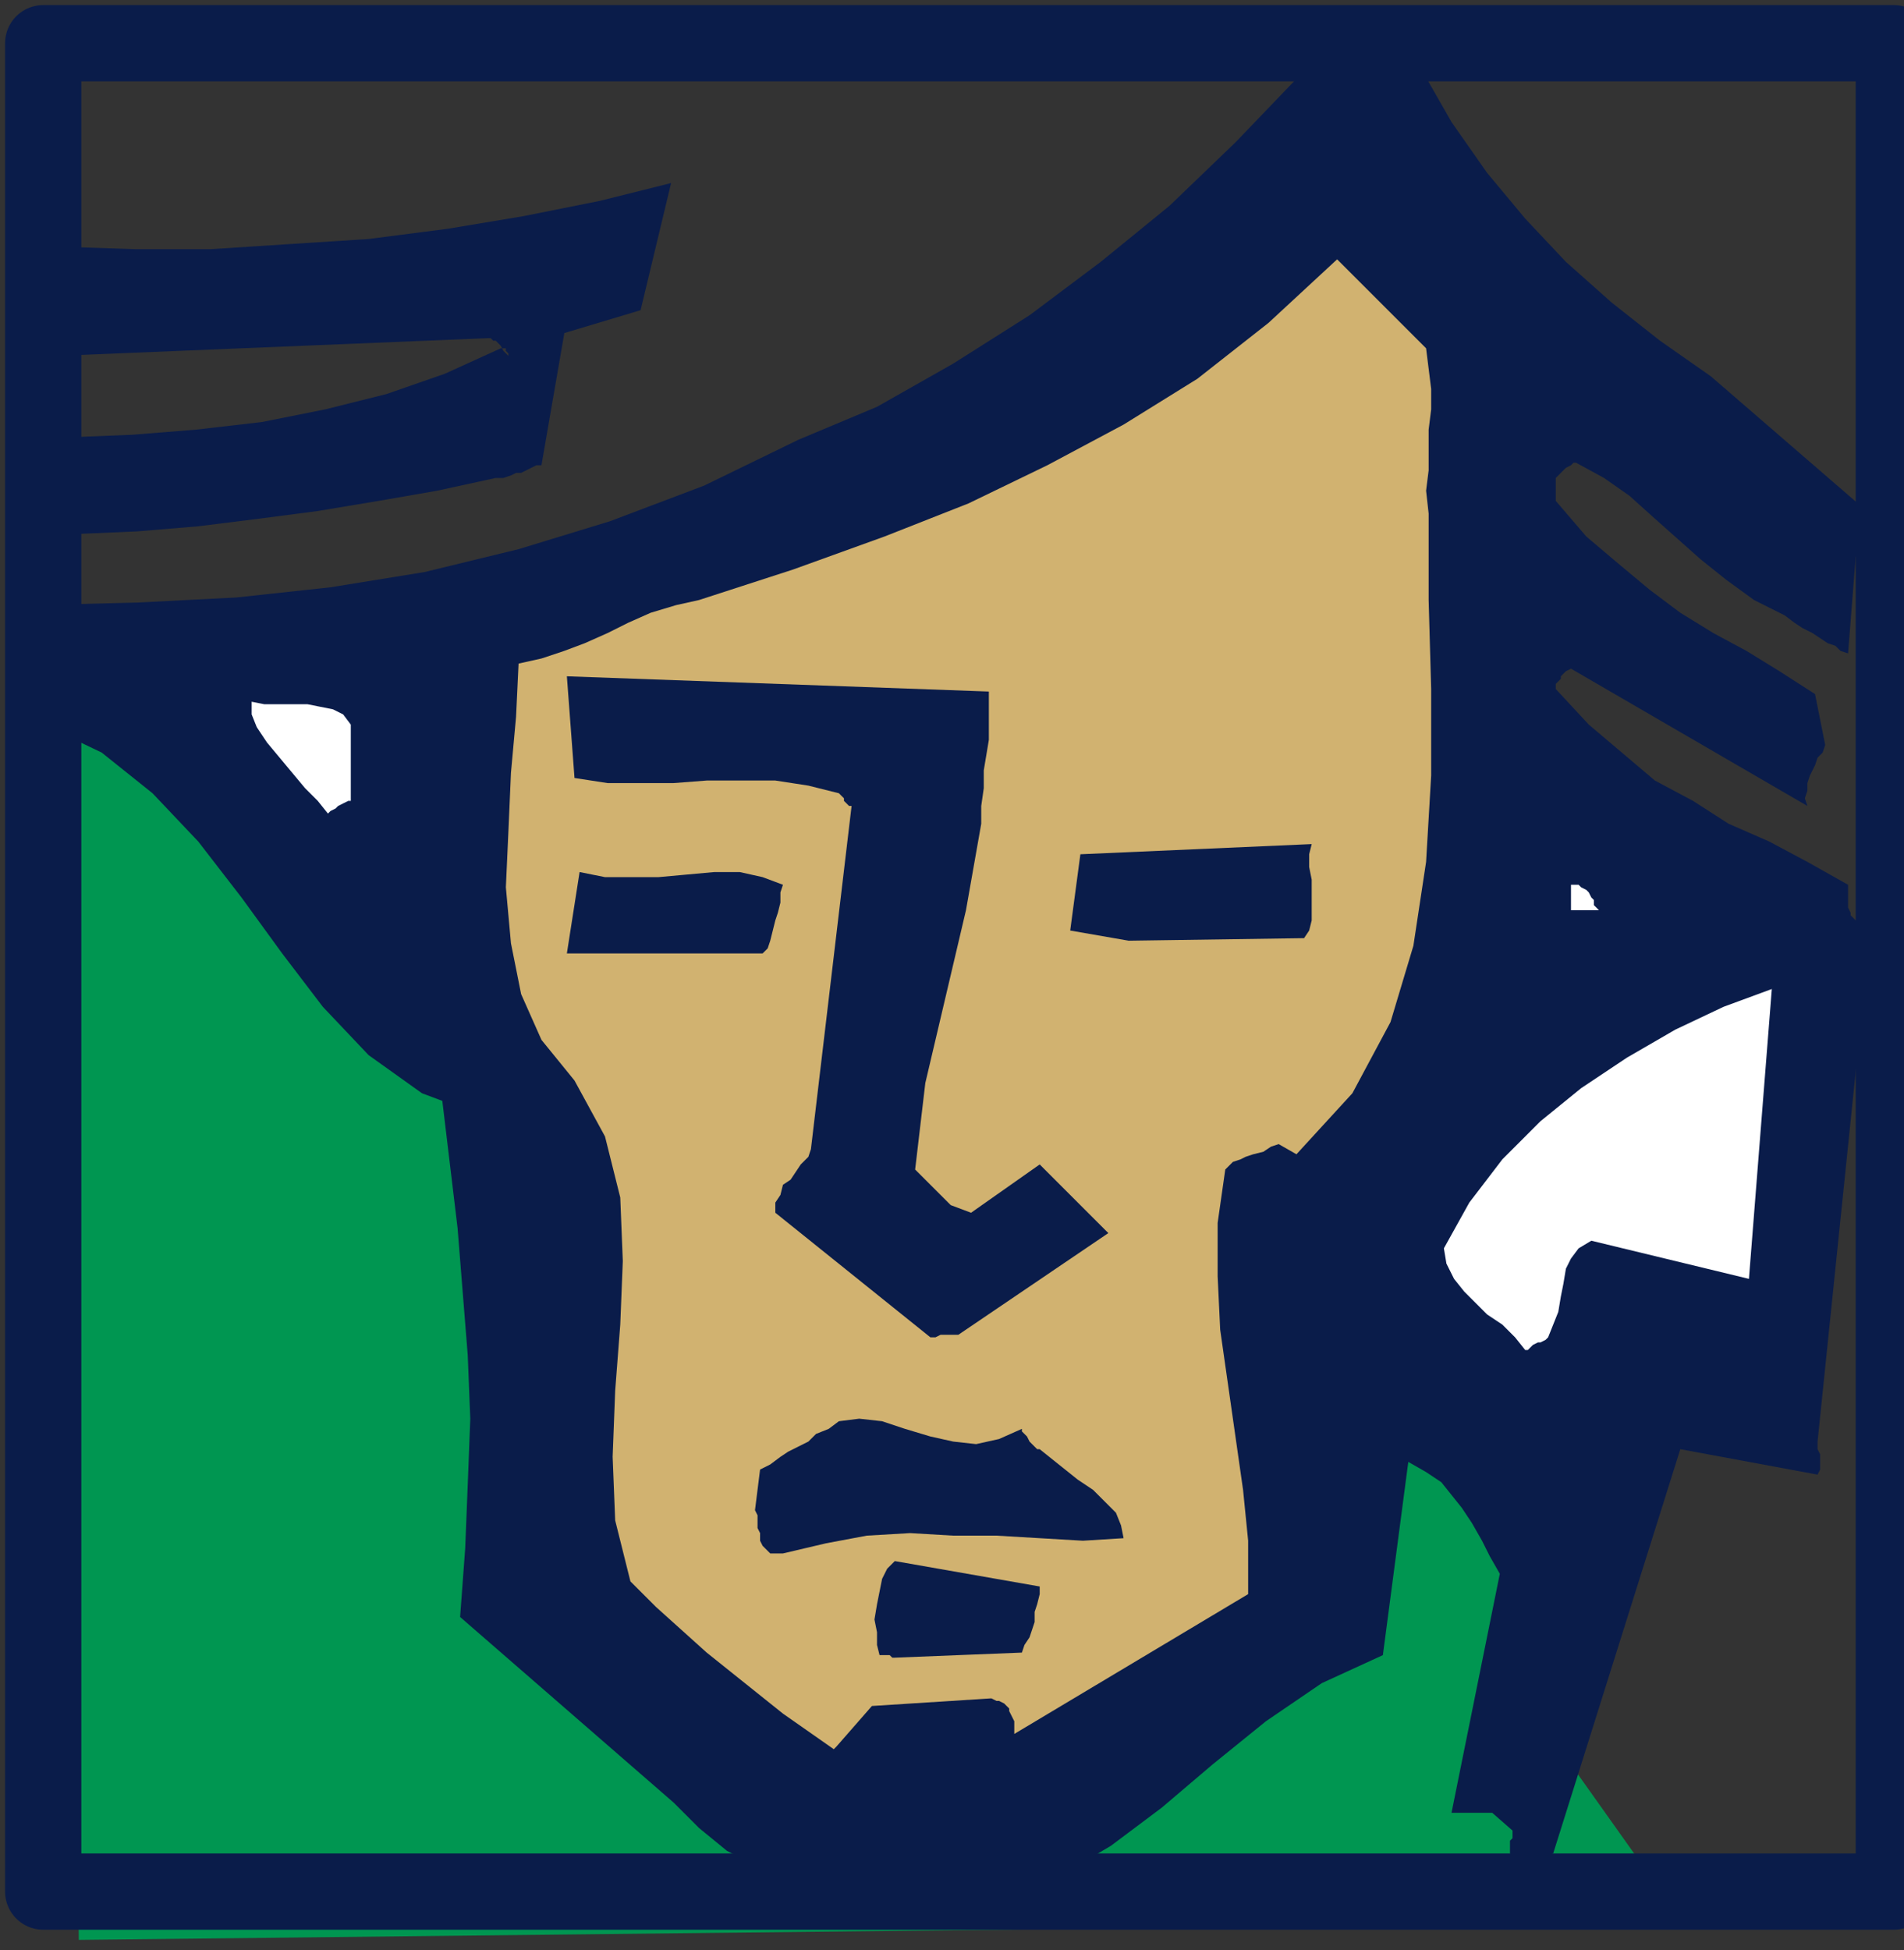 <?xml version="1.0" encoding="UTF-8" standalone="no"?>
<svg
   xmlns:dc="http://purl.org/dc/elements/1.1/"
   xmlns:cc="http://creativecommons.org/ns#"
   xmlns:rdf="http://www.w3.org/1999/02/22-rdf-syntax-ns#"
   xmlns:svg="http://www.w3.org/2000/svg"
   xmlns="http://www.w3.org/2000/svg"
   xmlns:sodipodi="http://sodipodi.sourceforge.net/DTD/sodipodi-0.dtd"
   xmlns:inkscape="http://www.inkscape.org/namespaces/inkscape"
   version="1.0"
   width="198.173mm"
   height="202.935mm"
   id="svg35"
   sodipodi:docname="CMEN215.WMF">
  <rect width="100%" height="100%" fill="#333333" stroke="none"/>
  <sodipodi:namedview
     pagecolor="#ffffff"
     bordercolor="#666666"
     borderopacity="1"
     objecttolerance="10"
     gridtolerance="10"
     guidetolerance="10"
     inkscape:pageopacity="0"
     inkscape:pageshadow="2"
     inkscape:window-width="640"
     inkscape:window-height="480"
     id="namedview37" />
  <defs
     id="defs3">
    <pattern
       id="WMFhbasepattern"
       patternUnits="userSpaceOnUse"
       width="6"
       height="6"
       x="0"
       y="0" />
  </defs>
  <path
     style="fill:none;stroke:none;"
     d="  M 0,0   L 748,0   L 748,766   L 0,766   z "
     id="path5" />
  <path
     style="fill:#009651;fill-rule:evenodd;fill-opacity:1;stroke:none;"
     d="  M 25,244   L 191,410   L 218,452   L 198,625   L 350,736   L 509,652   L 523,541   L 606,590   L 613,687   L 662,756   L 31,763   L 25,244  z "
     id="path7" />
  <path
     style="fill:#0a1c4a;fill-rule:evenodd;fill-opacity:1;stroke:none;"
     d="  M 366,748   L 392,746   L 415,739   L 437,726   L 457,711   L 477,694   L 498,677   L 520,662   L 544,651   L 554,575   L 561,579   L 567,583   L 571,588   L 575,593   L 579,599   L 583,606   L 586,612   L 590,619   L 571,713   L 587,713   L 595,720   L 595,721   L 595,722   L 595,723   L 594,724   L 594,725   L 594,726   L 594,727   L 594,729   L 594,729   L 595,730   L 596,730   L 596,731   L 597,731   L 598,731   L 598,732   L 599,734   L 611,729   L 661,570   L 715,580   L 716,578   L 716,576   L 716,575   L 716,573   L 716,572   L 715,570   L 715,569   L 715,567   L 735,373   L 735,372   L 735,370   L 734,369   L 733,367   L 733,365   L 732,364   L 731,363   L 730,362   L 728,360   L 728,359   L 727,357   L 727,356   L 727,354   L 727,352   L 727,350   L 727,348   L 711,339   L 696,331   L 680,324   L 666,315   L 651,307   L 638,296   L 625,285   L 612,271   L 612,270   L 612,269   L 613,268   L 614,267   L 614,266   L 615,265   L 616,264   L 618,263   L 711,317   L 710,314   L 711,311   L 711,308   L 712,305   L 714,301   L 715,298   L 717,296   L 718,293   L 714,273   L 700,264   L 687,256   L 674,249   L 661,241   L 649,232   L 637,222   L 624,211   L 612,197   L 612,196   L 612,195   L 612,195   L 612,194   L 612,193   L 612,192   L 612,191   L 612,189   L 612,188   L 613,187   L 614,186   L 615,185   L 616,184   L 618,183   L 619,182   L 620,182   L 631,188   L 641,195   L 651,204   L 660,212   L 669,220   L 679,228   L 690,236   L 702,242   L 706,245   L 709,247   L 713,249   L 716,251   L 719,253   L 722,254   L 724,256   L 727,257   L 730,219   L 738,205   L 738,205   L 737,204   L 737,203   L 736,202   L 735,202   L 734,201   L 733,200   L 732,199   L 673,148   L 653,134   L 634,119   L 616,103   L 600,86   L 585,68   L 571,48   L 559,27   L 547,5   L 547,5   L 545,4   L 543,3   L 541,3   L 538,3   L 536,3   L 534,3   L 533,4   L 510,31   L 486,56   L 460,81   L 433,103   L 405,124   L 375,143   L 345,160   L 314,173   L 277,191   L 240,205   L 204,216   L 167,225   L 130,231   L 93,235   L 54,237   L 14,238   L 13,239   L 13,241   L 13,242   L 13,245   L 14,247   L 15,249   L 16,251   L 17,252   L 28,254   L 28,254   L 28,255   L 29,255   L 29,255   L 29,255   L 30,256   L 30,256   L 31,257   L 24,268   L 25,271   L 25,274   L 25,276   L 24,278   L 22,280   L 21,282   L 19,284   L 17,285   L 40,296   L 60,312   L 78,331   L 95,353   L 111,375   L 127,396   L 145,415   L 166,430   L 174,433   L 177,458   L 180,483   L 182,508   L 184,533   L 185,558   L 184,584   L 183,609   L 181,636   L 265,709   L 275,719   L 286,728   L 298,734   L 311,739   L 324,743   L 337,746   L 351,747   L 366,748  z "
     id="path9" />
  <path
     style="fill:#d1b270;fill-rule:evenodd;fill-opacity:1;stroke:none;"
     d="  M 329,687   L 343,671   L 390,668   L 392,669   L 393,669   L 395,670   L 396,671   L 397,672   L 397,673   L 398,675   L 399,677   L 399,677   L 399,678   L 399,678   L 399,679   L 399,680   L 399,681   L 399,681   L 399,682   L 491,627   L 491,606   L 489,586   L 486,565   L 483,544   L 480,523   L 479,502   L 479,481   L 482,460   L 483,459   L 485,457   L 488,456   L 490,455   L 493,454   L 497,453   L 500,451   L 503,450   L 510,454   L 532,430   L 547,402   L 556,372   L 561,339   L 563,305   L 563,271   L 562,236   L 562,202   L 561,193   L 562,185   L 562,177   L 562,169   L 563,161   L 563,153   L 562,145   L 561,137   L 526,102   L 499,127   L 471,149   L 442,167   L 412,183   L 381,198   L 348,211   L 312,224   L 275,236   L 266,238   L 256,241   L 247,245   L 239,249   L 230,253   L 222,256   L 213,259   L 204,261   L 203,282   L 201,304   L 200,327   L 199,349   L 201,371   L 205,391   L 213,409   L 226,425   L 238,447   L 244,471   L 245,496   L 244,521   L 242,547   L 241,573   L 242,598   L 248,622   L 258,632   L 268,641   L 278,650   L 288,658   L 298,666   L 308,674   L 318,681   L 328,688   L 328,688   L 329,687   L 329,687   L 329,687  z "
     id="path11" />
  <path
     style="fill:#0a1c4a;fill-rule:evenodd;fill-opacity:1;stroke:none;"
     d="  M 352,652   L 402,650   L 403,647   L 405,644   L 406,641   L 407,638   L 407,634   L 408,631   L 409,627   L 409,624   L 352,614   L 349,617   L 347,621   L 346,626   L 345,631   L 344,637   L 345,642   L 345,647   L 346,651   L 346,651   L 347,651   L 347,651   L 348,651   L 349,651   L 350,651   L 351,652   L 352,652  z "
     id="path13" />
  <path
     style="fill:#0a1c4a;fill-rule:evenodd;fill-opacity:1;stroke:none;"
     d="  M 308,611   L 325,607   L 341,604   L 358,603   L 375,604   L 392,604   L 409,605   L 426,606   L 442,605   L 441,600   L 439,595   L 435,591   L 430,586   L 424,582   L 419,578   L 414,574   L 409,570   L 408,570   L 407,569   L 406,568   L 405,567   L 404,565   L 403,564   L 402,563   L 402,562   L 393,566   L 384,568   L 375,567   L 366,565   L 356,562   L 347,559   L 338,558   L 330,559   L 326,562   L 321,564   L 318,567   L 314,569   L 310,571   L 307,573   L 303,576   L 299,578   L 297,594   L 298,596   L 298,599   L 298,601   L 299,603   L 299,606   L 300,608   L 301,609   L 303,611   L 304,611   L 304,611   L 305,611   L 306,611   L 307,611   L 308,611   L 308,611   L 308,611  z "
     id="path15" />
  <path
     style="fill:#ffffff;fill-rule:evenodd;fill-opacity:1;stroke:none;"
     d="  M 609,526   L 611,521   L 613,516   L 614,510   L 615,505   L 616,499   L 618,495   L 621,491   L 626,488   L 688,503   L 697,389   L 678,396   L 659,405   L 640,416   L 622,428   L 606,441   L 591,456   L 578,473   L 568,491   L 569,497   L 572,503   L 576,508   L 580,512   L 585,517   L 591,521   L 596,526   L 600,531   L 601,531   L 602,530   L 603,529   L 605,528   L 606,528   L 608,527   L 609,526   L 609,526  z "
     id="path17" />
  <path
     style="fill:#0a1c4a;fill-rule:evenodd;fill-opacity:1;stroke:none;"
     d="  M 377,525   L 436,485   L 409,458   L 382,477   L 374,474   L 360,460   L 362,443   L 364,426   L 368,409   L 372,392   L 376,375   L 380,358   L 383,341   L 386,324   L 386,317   L 387,310   L 387,303   L 388,297   L 389,291   L 389,284   L 389,278   L 389,272   L 223,266   L 226,306   L 239,308   L 252,308   L 265,308   L 278,307   L 292,307   L 305,307   L 318,309   L 330,312   L 331,313   L 332,314   L 332,315   L 333,316   L 334,317   L 334,317   L 335,317   L 335,317   L 319,452   L 318,455   L 315,458   L 313,461   L 311,464   L 308,466   L 307,470   L 305,473   L 305,477   L 366,526   L 367,526   L 368,526   L 370,525   L 372,525   L 373,525   L 375,525   L 376,525   L 377,525  z "
     id="path19" />
  <path
     style="fill:#0a1c4a;fill-rule:evenodd;fill-opacity:1;stroke:none;"
     d="  M 228,375   L 300,375   L 302,373   L 303,370   L 304,366   L 305,362   L 306,359   L 307,355   L 307,351   L 308,348   L 300,345   L 291,343   L 281,343   L 270,344   L 259,345   L 248,345   L 238,345   L 228,343   L 223,375   L 223,375   L 224,375   L 225,375   L 226,375   L 227,375   L 227,375   L 228,375   L 228,375  z "
     id="path21" />
  <path
     style="fill:#0a1c4a;fill-rule:evenodd;fill-opacity:1;stroke:none;"
     d="  M 444,370   L 513,369   L 515,366   L 516,362   L 516,357   L 516,352   L 516,346   L 515,341   L 515,336   L 516,332   L 425,336   L 421,366   L 444,370  z "
     id="path23" />
  <path
     style="fill:#ffffff;fill-rule:evenodd;fill-opacity:1;stroke:none;"
     d="  M 628,358   L 629,358   L 629,358   L 629,358   L 628,357   L 628,357   L 628,357   L 627,356   L 627,355   L 627,354   L 626,353   L 625,351   L 624,350   L 622,349   L 621,348   L 619,348   L 618,348   L 618,349   L 618,350   L 618,351   L 618,353   L 618,354   L 618,355   L 618,357   L 618,358   L 618,358   L 619,358   L 621,358   L 623,358   L 625,358   L 627,358   L 628,358   L 628,358  z "
     id="path25" />
  <path
     style="fill:#ffffff;fill-rule:evenodd;fill-opacity:1;stroke:none;"
     d="  M 138,315   L 138,285   L 135,281   L 131,279   L 126,278   L 121,277   L 115,277   L 109,277   L 104,277   L 99,276   L 99,281   L 101,286   L 105,292   L 110,298   L 115,304   L 120,310   L 125,315   L 129,320   L 129,320   L 130,319   L 132,318   L 133,317   L 135,316   L 137,315   L 138,315   L 138,315  z "
     id="path27" />
  <path
     style="fill:#ffffff;fill-rule:evenodd;fill-opacity:1;stroke:none;"
     d="  M 673,313   L 656,303   L 673,313  z "
     id="path29" />
  <path
     style="fill:#0a1c4a;fill-rule:evenodd;fill-opacity:1;stroke:none;"
     d="  M 9,211   L 31,210   L 54,209   L 78,207   L 102,204   L 125,201   L 149,197   L 172,193   L 195,188   L 198,188   L 201,187   L 203,186   L 205,186   L 207,185   L 209,184   L 211,183   L 213,183   L 222,131   L 252,122   L 264,72   L 236,79   L 206,85   L 176,90   L 145,94   L 114,96   L 83,98   L 53,98   L 23,97   L 22,140   L 192,133   L 193,133   L 194,134   L 195,134   L 196,135   L 197,136   L 198,138   L 199,139   L 200,140   L 200,140   L 200,140   L 200,140   L 200,139   L 199,138   L 199,137   L 198,137   L 197,137   L 175,147   L 152,155   L 128,161   L 103,166   L 77,169   L 52,171   L 27,172   L 3,173   L 3,210   L 3,210   L 4,210   L 5,210   L 6,211   L 7,211   L 8,211   L 9,211   L 9,211  z "
     id="path31" />
  <path
     style="fill:none;stroke:#0a1c4a;stroke-width:30px;stroke-linecap:round;stroke-linejoin:round;stroke-miterlimit:4;stroke-dasharray:none;stroke-opacity:1;"
     d="  M 17,17   L 745,17   L 745,744   L 17,744   L 17,17  "
     id="path33" />
</svg>
